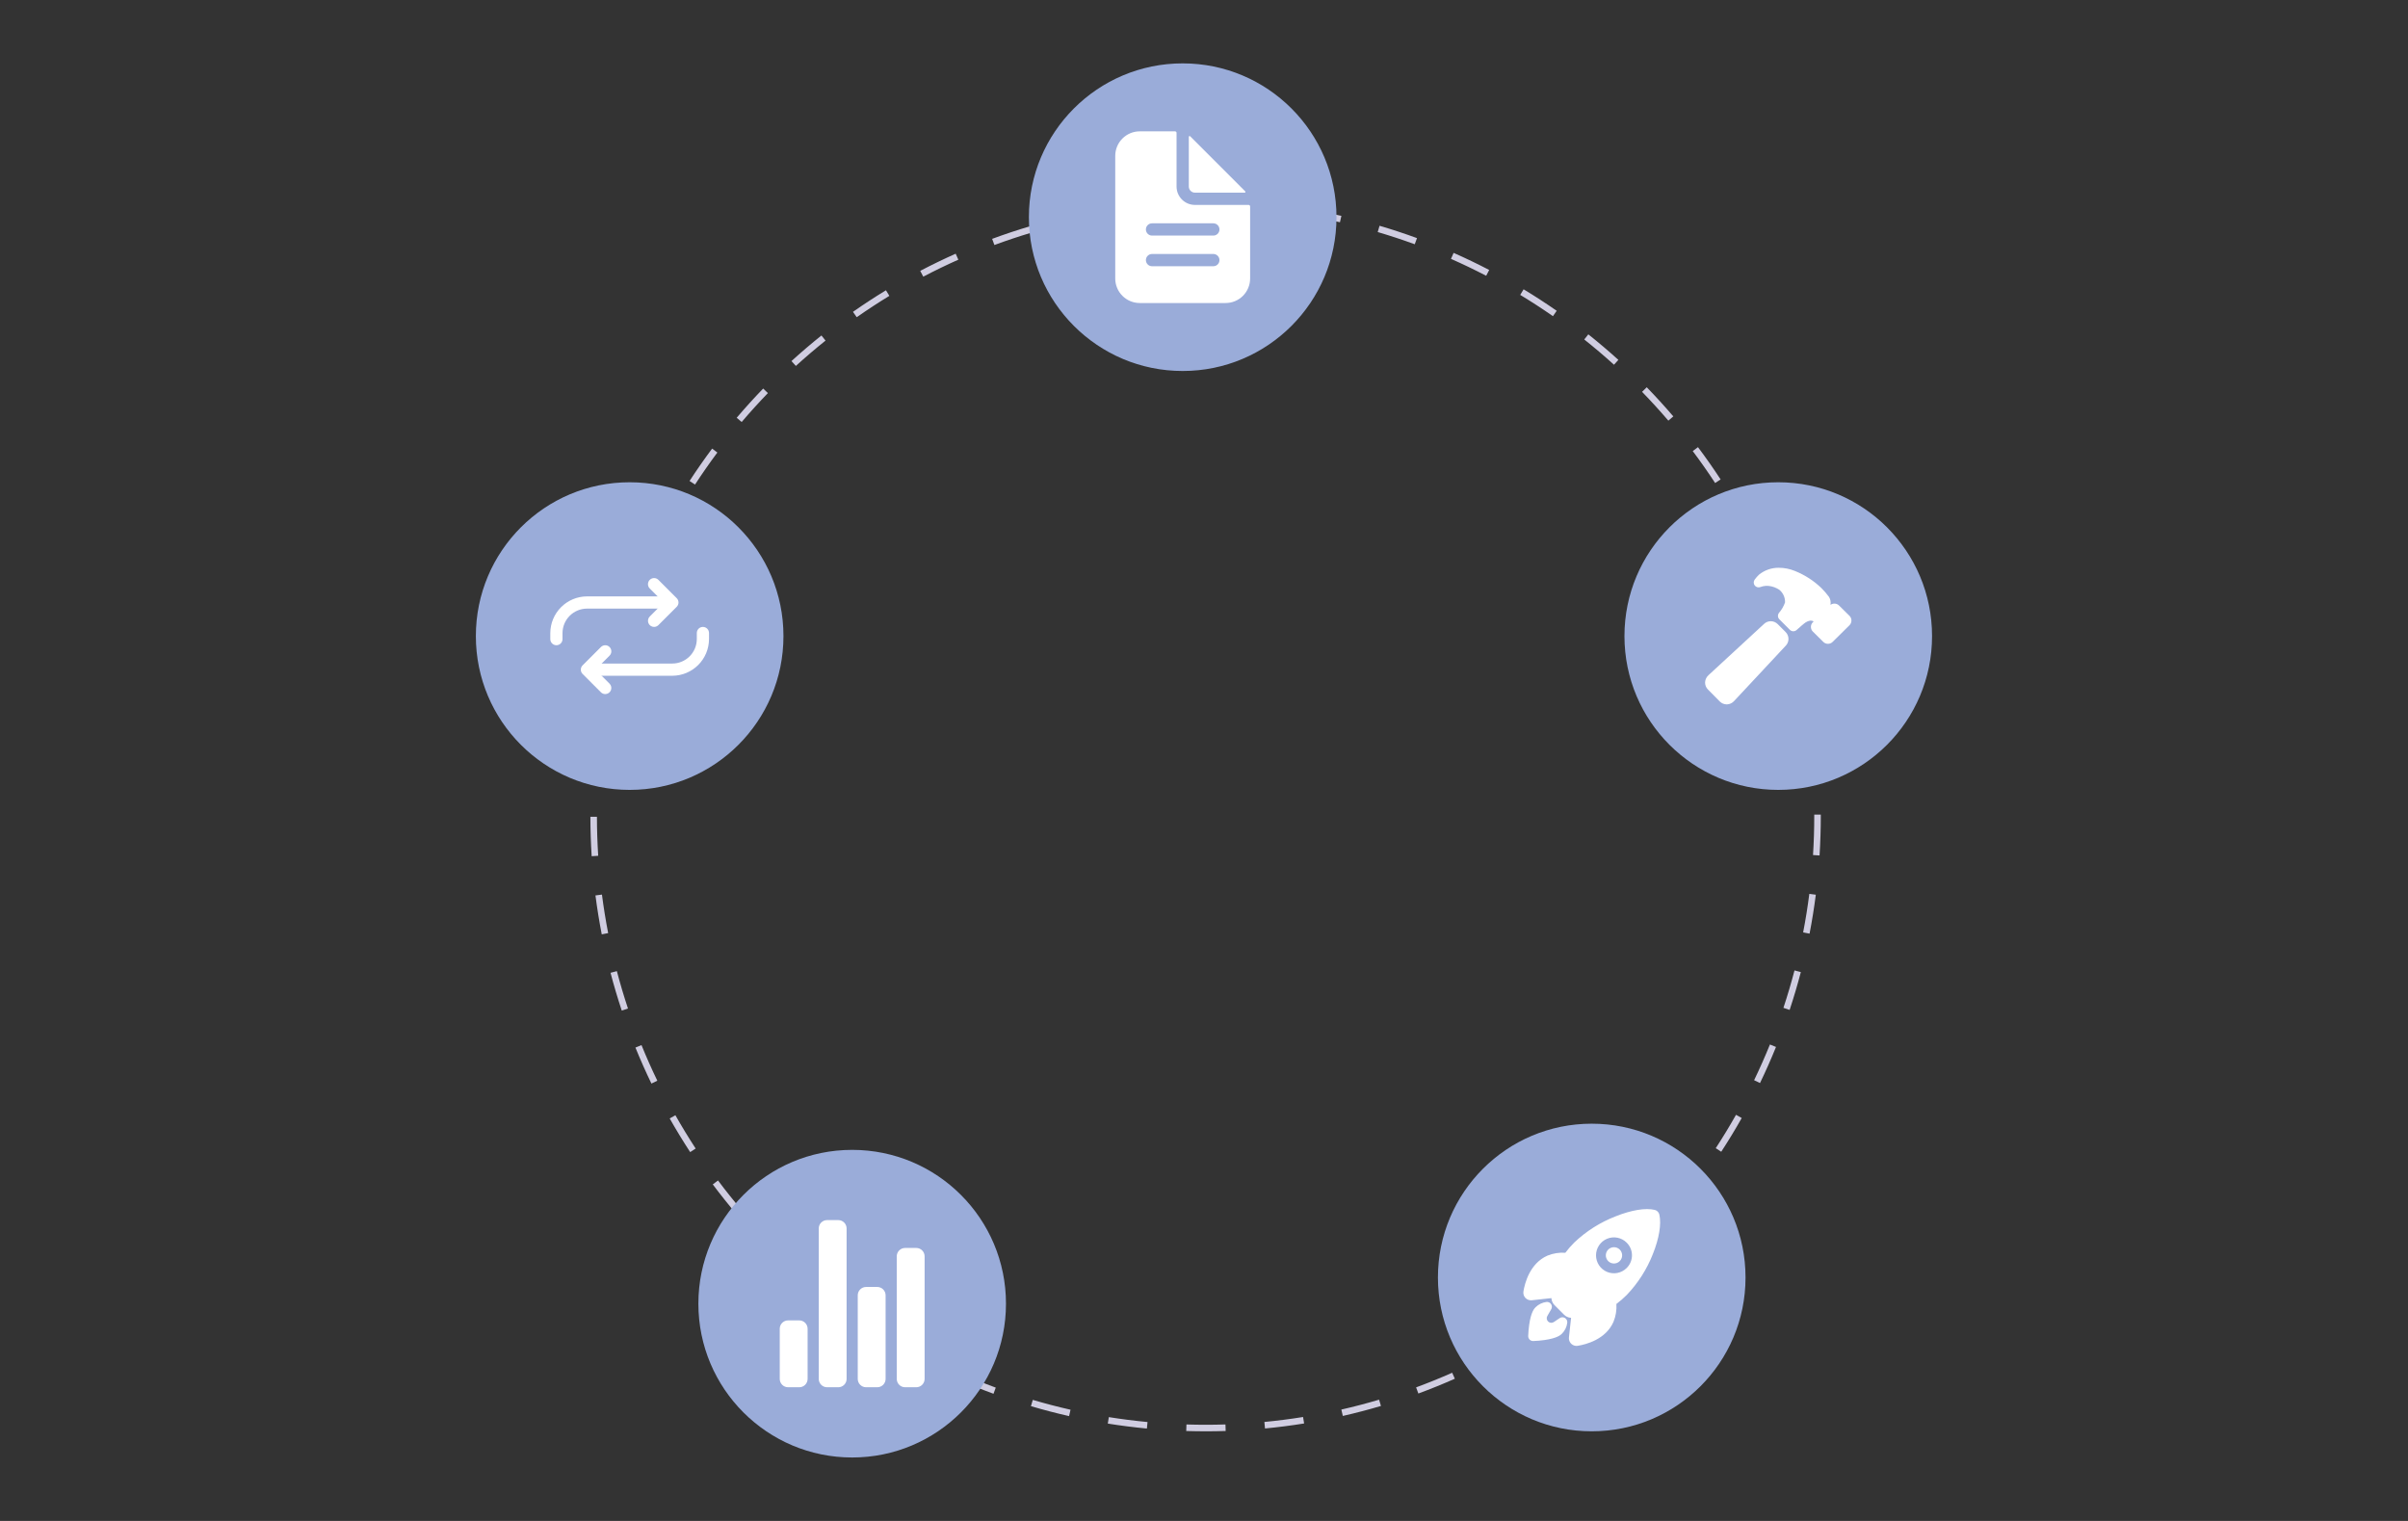 <?xml version="1.0" encoding="UTF-8" standalone="no"?>
<svg
   xmlns:dc="http://purl.org/dc/elements/1.1/"
   xmlns:cc="http://creativecommons.org/ns#"
   xmlns:rdf="http://www.w3.org/1999/02/22-rdf-syntax-ns#"
   xmlns:svg="http://www.w3.org/2000/svg"
   xmlns="http://www.w3.org/2000/svg"
   xmlns:sodipodi="http://sodipodi.sourceforge.net/DTD/sodipodi-0.dtd"
   xmlns:inkscape="http://www.inkscape.org/namespaces/inkscape"
   width="950"
   height="600"
   viewBox="0 0 950 600"
   id="svg2"
   version="1.1"
   inkscape:version="0.91 r13725"
   sodipodi:docname="asynchronous features.svg"
   style="fill:none">
  <rect x="0" y="0" width="950" height="600" fill="#333333" stroke="none"/>
  <defs
     id="defs48" />
  <sodipodi:namedview
     pagecolor="#ffffff"
     bordercolor="#666666"
     borderopacity="1"
     objecttolerance="10"
     gridtolerance="10"
     guidetolerance="10"
     inkscape:pageopacity="0"
     inkscape:pageshadow="2"
     inkscape:window-width="1920"
     inkscape:window-height="1017"
     id="namedview46"
     showgrid="false"
     inkscape:zoom="0.55399061"
     inkscape:cx="-0.4279661"
     inkscape:cy="213"
     inkscape:window-x="-8"
     inkscape:window-y="-8"
     inkscape:window-maximized="1"
     inkscape:current-layer="svg2" />
  <g
     id="g3378"
     transform="matrix(1.291,0,0,1.291,187.735,25)">
    <path
       id="path4"
       d="m 223.084,418 c -1.996,-0.016 -4.014,-0.029 -5.997,-0.091 l 0.062,-1.999 c 1.962,0.061 3.968,0.088 5.935,0.09 1.977,0 3.99,-0.032 5.988,-0.097 l 0.064,1.998 c -2.019,0.066 -4.055,0.099 -6.052,0.099 z m -18.019,-0.845 c -3.981,-0.377 -8.002,-0.887 -11.951,-1.517 l 0.316,-1.975 c 3.906,0.623 7.884,1.129 11.823,1.502 l -0.188,1.99 z m 36.092,-0.021 -0.19,-1.99 c 3.938,-0.377 7.915,-0.888 11.822,-1.517 l 0.318,1.975 c -3.949,0.635 -7.969,1.151 -11.95,1.532 l 0,0 z m -59.872,-3.779 c -3.899,-0.883 -7.821,-1.907 -11.658,-3.041 l 0.567,-1.918 c 3.796,1.122 7.676,2.134 11.533,3.008 l -0.442,1.951 z m 83.648,-0.049 -0.444,-1.95 c 3.866,-0.881 7.745,-1.898 11.53,-3.022 l 0.569,1.918 c -3.826,1.136 -7.747,2.163 -11.655,3.054 l 0,0 z m -106.745,-6.777 c -3.762,-1.382 -7.525,-2.903 -11.186,-4.523 l 0.809,-1.828 c 3.622,1.601 7.345,3.107 11.066,4.474 l -0.689,1.877 z m 129.833,-0.078 -0.691,-1.877 c 3.698,-1.362 7.409,-2.867 11.027,-4.473 l 0.812,1.829 c -3.659,1.623 -7.409,3.144 -11.148,4.521 l 0,0 z m -151.887,-9.68 c -3.54,-1.847 -7.075,-3.839 -10.507,-5.919 l 1.038,-1.711 c 3.395,2.059 6.892,4.029 10.394,5.857 l -0.925,1.773 z m 173.872,-0.073 -0.925,-1.772 c 3.494,-1.827 6.983,-3.797 10.369,-5.855 l 1.039,1.709 c -3.423,2.08 -6.949,4.071 -10.483,5.918 l 0,0 z M 115.525,384.271 c -3.279,-2.288 -6.528,-4.714 -9.659,-7.21 l 1.247,-1.565 c 3.097,2.471 6.313,4.871 9.556,7.135 l -1.144,1.64 z m 215.05,-0.071 -1.147,-1.639 c 3.243,-2.266 6.454,-4.666 9.544,-7.134 l 1.248,1.562 c -3.123,2.494 -6.368,4.92 -9.645,7.211 z M 96.688,369.247 c -2.964,-2.69 -5.878,-5.51 -8.66,-8.378 l 1.436,-1.392 c 2.752,2.837 5.636,5.627 8.569,8.29 l -1.345,1.48 z m 252.702,-0.069 -1.346,-1.481 c 2.926,-2.657 5.807,-5.448 8.564,-8.293 l 1.435,1.391 c -2.785,2.876 -5.697,5.696 -8.653,8.383 z M 79.92,351.959 c -2.595,-3.043 -5.125,-6.208 -7.521,-9.407 L 74,341.352 c 2.371,3.166 4.874,6.298 7.442,9.308 l -1.522,1.299 z m 286.228,-0.083 -1.522,-1.297 c 2.568,-3.013 5.072,-6.148 7.442,-9.318 l 1.601,1.197 c -2.395,3.204 -4.925,6.373 -7.521,9.418 l 0,0 z M 65.494,332.685 c -2.188,-3.351 -4.293,-6.811 -6.258,-10.285 l 1.741,-0.984 c 1.943,3.436 4.027,6.86 6.192,10.175 l -1.675,1.094 z m 315.083,-0.109 -1.676,-1.092 c 2.166,-3.321 4.249,-6.751 6.193,-10.195 l 1.742,0.982 c -1.964,3.483 -4.071,6.95 -6.259,10.305 z M 53.651,311.738 c -1.74,-3.599 -3.384,-7.299 -4.886,-10.996 l 1.853,-0.752 c 1.486,3.656 3.113,7.317 4.835,10.877 l -1.801,0.871 z m 338.772,-0.156 -1.8,-0.869 c 1.72,-3.567 3.347,-7.236 4.836,-10.91 l 1.853,0.75 c -1.504,3.714 -3.148,7.424 -4.889,11.029 z M 44.59,289.44 c -1.265,-3.798 -2.421,-7.684 -3.436,-11.549 l 1.935,-0.508 c 1.003,3.823 2.147,7.668 3.398,11.425 l -1.897,0.632 z m 356.889,-0.212 -1.898,-0.628 c 1.244,-3.753 2.383,-7.599 3.384,-11.43 l 1.936,0.506 c -1.013,3.873 -2.164,7.759 -3.422,11.552 z M 38.471,266.146 c -0.764,-3.923 -1.411,-7.924 -1.922,-11.892 l 1.983,-0.256 c 0.506,3.926 1.145,7.884 1.901,11.766 l -1.963,0.382 z m 369.099,-0.219 -1.963,-0.379 c 0.75,-3.881 1.386,-7.841 1.887,-11.77 l 1.984,0.254 c -0.507,3.971 -1.149,7.973 -1.908,11.895 l 0,0 z M 35.393,242.264 C 35.137,238.277 35.004,234.226 35,230.221 l 2,-0.002 c 0.004,3.963 0.135,7.971 0.389,11.916 l -1.996,0.129 z m 375.228,-0.224 -1.996,-0.127 C 408.874,237.973 409,233.964 409,230 l -10e-4,-0.439 2,0 10e-4,0.432 c 0,4.013 -0.128,8.064 -0.379,12.047 z M 37.361,218.305 35.365,218.182 c 0.248,-3.994 0.627,-8.03 1.128,-11.994 l 1.984,0.25 c -0.496,3.923 -0.871,7.915 -1.116,11.867 z m 371.236,-0.657 c -0.26,-3.953 -0.649,-7.944 -1.158,-11.862 l 1.982,-0.258 c 0.515,3.96 0.91,7.993 1.172,11.99 l -1.996,0.13 z M 40.351,194.668 38.387,194.29 c 0.754,-3.925 1.648,-7.879 2.655,-11.751 l 1.936,0.503 c -0.996,3.831 -1.88,7.742 -2.627,11.626 z m 365.171,-0.645 c -0.762,-3.886 -1.66,-7.794 -2.668,-11.617 l 1.934,-0.51 c 1.019,3.864 1.926,7.814 2.697,11.742 l -1.963,0.385 z M 46.349,171.609 44.45,170.982 c 1.255,-3.8 2.653,-7.612 4.154,-11.33 l 1.855,0.749 c -1.485,3.678 -2.868,7.449 -4.109,11.208 z m 353.095,-0.623 c -1.256,-3.754 -2.65,-7.514 -4.143,-11.177 l 1.852,-0.755 c 1.51,3.702 2.919,7.503 4.187,11.297 l -1.896,0.635 z M 55.283,149.483 53.48,148.616 c 1.735,-3.607 3.611,-7.205 5.575,-10.696 l 1.743,0.982 c -1.944,3.452 -3.799,7.012 -5.516,10.581 z m 335.172,-0.546 c -1.723,-3.551 -3.585,-7.098 -5.538,-10.542 l 1.74,-0.986 c 1.973,3.481 3.856,7.066 5.596,10.656 l -1.798,0.872 z M 66.98,128.698 65.303,127.607 c 2.181,-3.352 4.501,-6.68 6.895,-9.889 l 1.603,1.195 c -2.368,3.176 -4.664,6.468 -6.821,9.785 z m 311.732,-0.471 c -2.164,-3.305 -4.465,-6.586 -6.842,-9.753 l 1.599,-1.201 c 2.403,3.202 4.73,6.518 6.917,9.859 l -1.674,1.095 z M 81.232,109.586 79.709,108.291 c 2.59,-3.047 5.314,-6.051 8.094,-8.927 l 1.438,1.389 c -2.751,2.847 -5.445,5.819 -8.009,8.833 z m 283.185,-0.412 c -2.572,-3.006 -5.275,-5.969 -8.033,-8.807 l 1.434,-1.394 c 2.788,2.868 5.519,5.863 8.118,8.901 l -1.519,1.3 z M 97.794,92.449 96.447,90.971 c 2.959,-2.696 6.042,-5.328 9.16,-7.823 l 1.25,1.562 c -3.086,2.469 -6.135,5.073 -9.063,7.74 z M 347.805,92.086 c -2.932,-2.655 -5.99,-5.252 -9.09,-7.717 l 1.246,-1.565 c 3.132,2.493 6.223,5.117 9.186,7.8 l -1.342,1.482 z M 116.393,77.563 115.245,75.925 c 3.273,-2.293 6.663,-4.511 10.078,-6.591 l 1.04,1.708 c -3.378,2.058 -6.733,4.252 -9.97,6.521 z m 212.758,-0.318 c -3.256,-2.266 -6.621,-4.453 -10.003,-6.499 l 1.035,-1.711 c 3.418,2.068 6.82,4.278 10.111,6.568 l -1.143,1.642 z M 136.727,65.175 135.798,63.404 c 3.536,-1.855 7.18,-3.619 10.831,-5.245 l 0.813,1.827 c -3.612,1.608 -7.217,3.354 -10.715,5.189 z m 172.02,-0.274 c -3.513,-1.828 -7.132,-3.566 -10.758,-5.165 l 0.807,-1.83 c 3.665,1.617 7.324,3.374 10.874,5.221 l -0.923,1.774 z M 158.465,55.5 157.771,53.624 c 3.75,-1.387 7.595,-2.67 11.429,-3.813 l 0.571,1.917 c -3.792,1.13 -7.596,2.4 -11.306,3.772 l 0,0 z M 286.917,55.273 C 283.2,53.913 279.391,52.657 275.597,51.541 l 0.565,-1.919 c 3.835,1.128 7.685,2.398 11.442,3.773 l -0.687,1.878 z m -105.62,-6.58 -0.446,-1.949 c 3.891,-0.892 7.869,-1.669 11.824,-2.311 l 0.32,1.975 c -3.912,0.635 -7.848,1.403 -11.698,2.285 z m 82.763,-0.145 c -3.856,-0.869 -7.795,-1.624 -11.706,-2.244 l 0.313,-1.976 c 3.954,0.627 7.935,1.39 11.832,2.268 l -0.439,1.951 z m -59.245,-3.67 -0.193,-1.99 c 3.971,-0.385 8.015,-0.648 12.021,-0.782 l 0.066,1.999 c -3.963,0.132 -7.965,0.392 -11.894,0.773 z m 35.713,-0.062 c -3.934,-0.368 -7.937,-0.614 -11.896,-0.731 l 0.06,-1.999 c 4,0.119 8.046,0.368 12.022,0.739 l -0.186,1.991 z"
       inkscape:connector-curvature="0"
       style="fill:#d0cde1" />
    <path
       id="path6"
       d="m 216,94 c 25.957,0 47,-21.043 47,-47 0,-25.957 -21.043,-47 -47,-47 -25.957,0 -47,21.043 -47,47 0,25.957 21.043,47 47,47 z"
       inkscape:connector-curvature="0"
       style="fill:#9aacd9" />
    <path
       id="path8"
       d="m 398,222 c 25.957,0 47,-21.043 47,-47 0,-25.957 -21.043,-47 -47,-47 -25.957,0 -47,21.043 -47,47 0,25.957 21.043,47 47,47 z"
       inkscape:connector-curvature="0"
       style="fill:#9aacd9" />
    <path
       id="path10"
       d="m 341,418 c 25.957,0 47,-21.043 47,-47 0,-25.957 -21.043,-47 -47,-47 -25.957,0 -47,21.043 -47,47 0,25.957 21.043,47 47,47 z"
       inkscape:connector-curvature="0"
       style="fill:#9aacd9" />
    <path
       id="path12"
       d="m 115,426 c 25.957,0 47,-21.043 47,-47 0,-25.957 -21.043,-47 -47,-47 -25.957,0 -47,21.043 -47,47 0,25.957 21.043,47 47,47 z"
       inkscape:connector-curvature="0"
       style="fill:#9aacd9" />
    <path
       id="path14"
       d="m 47,222 c 25.957,0 47,-21.043 47,-47 0,-25.957 -21.043,-47 -47,-47 -25.957,0 -47,21.043 -47,47 0,25.957 21.043,47 47,47 z"
       inkscape:connector-curvature="0"
       style="fill:#9aacd9" />
    <path
       id="path16"
       d="m 236.141,43.253 -16.394,0 c -1.491,0 -2.92,-0.592 -3.974,-1.646 -1.054,-1.054 -1.647,-2.484 -1.647,-3.974 l 0,-16.394 c 0,-0.061 -0.012,-0.122 -0.035,-0.179 -0.024,-0.057 -0.058,-0.108 -0.102,-0.152 -0.043,-0.043 -0.095,-0.078 -0.152,-0.102 C 213.78,20.782 213.72,20.77 213.658,20.77 l -10.773,0 c -1.988,0 -3.894,0.79 -5.299,2.195 -1.406,1.405 -2.195,3.312 -2.195,5.299 l 0,37.472 c 0,1.988 0.789,3.894 2.195,5.299 1.405,1.405 3.311,2.195 5.299,2.195 l 26.23,0 c 1.988,0 3.894,-0.79 5.299,-2.195 1.406,-1.405 2.195,-3.312 2.195,-5.299 l 0,-22.015 c 0,-0.062 -0.012,-0.122 -0.035,-0.179 -0.024,-0.057 -0.058,-0.108 -0.102,-0.152 -0.043,-0.043 -0.095,-0.078 -0.152,-0.102 -0.057,-0.024 -0.117,-0.036 -0.179,-0.036 z m -10.773,18.736 -18.736,0 c -0.497,0 -0.973,-0.197 -1.325,-0.549 -0.351,-0.351 -0.548,-0.828 -0.548,-1.325 0,-0.497 0.197,-0.974 0.548,-1.325 0.352,-0.351 0.828,-0.549 1.325,-0.549 l 18.736,0 c 0.497,0 0.973,0.197 1.325,0.549 0.351,0.351 0.548,0.828 0.548,1.325 0,0.497 -0.197,0.973 -0.548,1.325 -0.352,0.351 -0.828,0.549 -1.325,0.549 z m 0,-9.368 -18.736,0 c -0.497,0 -0.973,-0.197 -1.325,-0.549 -0.351,-0.351 -0.548,-0.828 -0.548,-1.325 0,-0.497 0.197,-0.974 0.548,-1.325 0.352,-0.351 0.828,-0.549 1.325,-0.549 l 18.736,0 c 0.497,0 0.973,0.197 1.325,0.549 0.351,0.351 0.548,0.828 0.548,1.325 0,0.497 -0.197,0.973 -0.548,1.325 -0.352,0.351 -0.828,0.549 -1.325,0.549 z"
       inkscape:connector-curvature="0"
       style="fill:#ffffff" />
    <path
       id="path18"
       d="m 235.112,39.106 -16.84,-16.84 c -0.032,-0.033 -0.074,-0.055 -0.119,-0.064 -0.046,-0.009 -0.093,-0.004 -0.135,0.013 -0.043,0.018 -0.079,0.048 -0.105,0.086 -0.026,0.038 -0.04,0.083 -0.04,0.13 l 0,15.2 c 0,0.497 0.197,0.974 0.549,1.325 0.351,0.351 0.828,0.549 1.325,0.549 l 15.2,0 c 0.046,-2e-4 0.091,-0.014 0.13,-0.04 0.038,-0.026 0.068,-0.062 0.086,-0.105 0.017,-0.043 0.022,-0.09 0.013,-0.135 -0.009,-0.045 -0.031,-0.087 -0.064,-0.12 l 0,0 z"
       inkscape:connector-curvature="0"
       style="fill:#ffffff" />
    <path
       id="path20"
       d="m 347.798,361.741 c -0.576,0.001 -1.135,0.201 -1.58,0.566 -0.445,0.366 -0.75,0.875 -0.862,1.44 -0.112,0.566 -0.025,1.152 0.247,1.66 0.272,0.508 0.712,0.906 1.244,1.127 0.533,0.22 1.125,0.249 1.677,0.081 0.551,-0.167 1.027,-0.521 1.347,-1 0.32,-0.479 0.464,-1.055 0.407,-1.628 -0.057,-0.574 -0.31,-1.11 -0.718,-1.517 -0.231,-0.231 -0.506,-0.415 -0.808,-0.54 -0.303,-0.125 -0.627,-0.189 -0.954,-0.189 z"
       inkscape:connector-curvature="0"
       style="fill:#ffffff" />
    <path
       id="path22"
       d="m 361.665,351.781 0,-0.008 c -0.079,-0.346 -0.253,-0.663 -0.502,-0.916 -0.25,-0.252 -0.565,-0.43 -0.91,-0.512 -2.781,-0.679 -7.156,0.044 -12.004,1.986 -4.662,1.812 -8.928,4.513 -12.559,7.953 -0.992,0.986 -1.914,2.041 -2.758,3.157 -1.865,-0.129 -3.735,0.171 -5.466,0.878 -5.389,2.371 -6.928,8.44 -7.337,10.932 -0.06,0.354 -0.036,0.717 0.068,1.06 0.103,0.344 0.285,0.659 0.531,0.921 0.245,0.262 0.548,0.463 0.884,0.589 0.336,0.126 0.697,0.173 1.054,0.136 l 0.012,0 6.003,-0.655 c 0.007,0.077 0.016,0.147 0.022,0.211 0.077,0.731 0.404,1.414 0.924,1.934 l 2.93,2.931 c 0.518,0.521 1.201,0.848 1.932,0.925 l 0.201,0.021 -0.653,5.995 0,0.012 c -0.032,0.305 -0.003,0.613 0.085,0.907 0.087,0.293 0.232,0.567 0.425,0.805 0.193,0.237 0.431,0.435 0.701,0.581 0.269,0.145 0.565,0.237 0.869,0.268 0.072,0.008 0.144,0.012 0.216,0.012 0.13,0 0.26,-0.01 0.388,-0.031 2.505,-0.404 8.571,-1.924 10.936,-7.341 0.701,-1.725 1.003,-3.587 0.882,-5.445 1.121,-0.842 2.18,-1.764 3.169,-2.757 3.437,-3.598 6.141,-7.83 7.961,-12.461 1.931,-4.793 2.658,-9.201 1.996,-12.088 z m -9.991,16.32 c -0.767,0.768 -1.744,1.291 -2.807,1.503 -1.064,0.212 -2.167,0.104 -3.17,-0.311 -1.002,-0.414 -1.859,-1.117 -2.462,-2.018 -0.603,-0.902 -0.925,-1.962 -0.926,-3.047 0,-1.085 0.321,-2.145 0.923,-3.048 0.602,-0.902 1.458,-1.605 2.46,-2.021 1.002,-0.416 2.105,-0.525 3.169,-0.314 1.064,0.211 2.041,0.733 2.809,1.5 l 0.004,0.004 c 1.028,1.012 1.612,2.392 1.623,3.835 0.01,1.443 -0.552,2.831 -1.565,3.859 l -0.058,0.058 z"
       inkscape:connector-curvature="0"
       style="fill:#ffffff" />
    <path
       id="path24"
       d="m 332.221,383.173 c -0.361,-0.045 -0.727,0.044 -1.027,0.249 -0.596,0.408 -1.195,0.811 -1.8,1.204 -0.263,0.169 -0.574,0.245 -0.885,0.215 -0.311,-0.029 -0.603,-0.163 -0.829,-0.378 -0.226,-0.215 -0.373,-0.5 -0.418,-0.809 -0.044,-0.309 0.016,-0.624 0.172,-0.895 l 1.134,-1.959 c 0.162,-0.237 0.252,-0.516 0.26,-0.803 0.008,-0.288 -0.068,-0.571 -0.217,-0.816 -0.149,-0.246 -0.366,-0.443 -0.625,-0.568 -0.259,-0.125 -0.548,-0.173 -0.833,-0.138 -1.258,0.159 -2.428,0.732 -3.325,1.629 -0.341,0.343 -1.38,1.383 -1.939,5.344 -0.159,1.138 -0.26,2.283 -0.301,3.432 -0.005,0.196 0.029,0.391 0.099,0.574 0.071,0.183 0.176,0.35 0.311,0.492 0.136,0.142 0.297,0.257 0.476,0.336 0.18,0.08 0.373,0.124 0.569,0.129 0.013,0 0.026,0 0.039,0 l 0.037,0 c 1.149,-0.041 2.295,-0.14 3.434,-0.299 3.964,-0.56 5.003,-1.599 5.345,-1.941 0.901,-0.897 1.473,-2.072 1.623,-3.335 0.048,-0.393 -0.062,-0.789 -0.306,-1.101 -0.244,-0.312 -0.601,-0.514 -0.994,-0.562 z"
       inkscape:connector-curvature="0"
       style="fill:#ffffff" />
    <path
       id="path26"
       d="m 98.825,404.54 -3.405,0 c -0.677,0 -1.327,-0.269 -1.806,-0.748 -0.479,-0.479 -0.748,-1.129 -0.748,-1.806 l 0,-15.324 c 0,-0.677 0.269,-1.327 0.748,-1.806 0.479,-0.479 1.129,-0.748 1.806,-0.748 l 3.405,0 c 0.677,0 1.327,0.269 1.806,0.748 0.479,0.479 0.749,1.129 0.749,1.806 l 0,15.324 c 0,0.677 -0.27,1.327 -0.749,1.806 -0.478,0.479 -1.128,0.748 -1.806,0.748 z"
       inkscape:connector-curvature="0"
       style="fill:#ffffff" />
    <path
       id="path28"
       d="m 122.661,404.54 -3.405,0 c -0.677,0 -1.327,-0.269 -1.806,-0.748 -0.479,-0.479 -0.748,-1.129 -0.748,-1.806 l 0,-25.54 c 0,-0.677 0.269,-1.327 0.748,-1.806 0.479,-0.479 1.129,-0.748 1.806,-0.748 l 3.405,0 c 0.678,0 1.327,0.269 1.806,0.748 0.479,0.479 0.748,1.129 0.748,1.806 l 0,25.54 c 0,0.677 -0.269,1.327 -0.748,1.806 -0.479,0.479 -1.128,0.748 -1.806,0.748 z"
       inkscape:connector-curvature="0"
       style="fill:#ffffff" />
    <path
       id="path30"
       d="m 134.58,404.54 -3.405,0 c -0.677,0 -1.327,-0.269 -1.806,-0.748 -0.479,-0.479 -0.748,-1.129 -0.748,-1.806 l 0,-37.458 c 0,-0.678 0.269,-1.327 0.748,-1.806 0.479,-0.479 1.129,-0.748 1.806,-0.748 l 3.405,0 c 0.678,0 1.327,0.269 1.806,0.748 0.479,0.479 0.748,1.128 0.748,1.806 l 0,37.458 c 0,0.677 -0.269,1.327 -0.748,1.806 -0.479,0.479 -1.128,0.748 -1.806,0.748 z"
       inkscape:connector-curvature="0"
       style="fill:#ffffff" />
    <path
       id="path32"
       d="m 110.743,404.54 -3.405,0 c -0.677,0 -1.327,-0.269 -1.806,-0.748 -0.479,-0.479 -0.748,-1.129 -0.748,-1.806 l 0,-45.972 c 0,-0.677 0.269,-1.327 0.748,-1.806 0.479,-0.479 1.129,-0.748 1.806,-0.748 l 3.405,0 c 0.678,0 1.327,0.269 1.806,0.748 0.479,0.479 0.748,1.129 0.748,1.806 l 0,45.972 c 0,0.335 -0.066,0.667 -0.194,0.977 -0.128,0.31 -0.316,0.591 -0.554,0.829 -0.237,0.237 -0.518,0.425 -0.828,0.553 -0.31,0.129 -0.642,0.195 -0.978,0.195 z"
       inkscape:connector-curvature="0"
       style="fill:#ffffff" />
    <path
       id="path34"
       d="m 400.252,173.769 -2.433,-2.434 c -0.557,-0.557 -1.313,-0.871 -2.101,-0.873 -0.788,-0.002 -1.545,0.308 -2.105,0.862 l -16.915,15.611 c -0.621,0.549 -1.001,1.321 -1.057,2.148 -0.018,0.411 0.049,0.821 0.196,1.205 0.148,0.384 0.373,0.733 0.662,1.026 l 3.634,3.674 0.006,0.007 c 0.562,0.559 1.322,0.875 2.115,0.877 l 0.11,0 c 0.41,-0.023 0.812,-0.127 1.183,-0.305 0.37,-0.179 0.702,-0.429 0.975,-0.735 l 15.72,-16.838 c 0.561,-0.557 0.879,-1.314 0.882,-2.105 0.004,-0.79 -0.307,-1.55 -0.864,-2.112 l -0.008,-0.008 z"
       inkscape:connector-curvature="0"
       style="fill:#ffffff" />
    <path
       id="path36"
       d="m 419.805,168.85 -0.029,-0.029 -3.194,-3.16 c -0.187,-0.187 -0.409,-0.334 -0.653,-0.434 -0.244,-0.101 -0.506,-0.151 -0.77,-0.15 -0.428,0.001 -0.845,0.136 -1.192,0.386 0,-0.04 0.006,-0.079 0.008,-0.114 0.129,-0.816 -0.043,-1.651 -0.484,-2.35 -0.704,-0.948 -1.476,-1.843 -2.311,-2.678 l -0.008,-0.007 c -2.334,-2.24 -5.077,-4.009 -8.08,-5.212 -1.569,-0.645 -3.25,-0.975 -4.946,-0.974 -2.196,-0.02 -4.33,0.727 -6.033,2.113 -0.485,0.463 -0.927,0.969 -1.322,1.511 -0.188,0.26 -0.287,0.574 -0.283,0.895 0.004,0.321 0.112,0.632 0.307,0.887 0.195,0.255 0.468,0.44 0.777,0.527 0.308,0.088 0.637,0.074 0.937,-0.041 0.261,-0.097 0.528,-0.179 0.8,-0.245 0.564,-0.119 1.144,-0.155 1.719,-0.107 1.192,0.125 2.335,0.544 3.325,1.22 0.556,0.468 0.997,1.055 1.292,1.718 0.295,0.664 0.435,1.385 0.41,2.111 -0.414,1.178 -1.046,2.268 -1.864,3.213 -0.218,0.287 -0.324,0.643 -0.299,1.003 0.025,0.36 0.179,0.699 0.434,0.953 l 3.207,3.207 c 0.269,0.27 0.632,0.426 1.013,0.437 0.381,0.011 0.752,-0.125 1.037,-0.38 0.906,-0.809 2.287,-2.03 2.77,-2.329 0.412,-0.276 0.88,-0.46 1.37,-0.541 0.365,-0.035 0.732,0.042 1.052,0.222 10e-4,0.016 -0.001,0.032 -0.006,0.048 -0.005,0.015 -0.013,0.029 -0.023,0.041 l -0.17,0.161 -0.028,0.026 c -0.377,0.375 -0.589,0.885 -0.59,1.417 -0.001,0.532 0.209,1.042 0.585,1.419 l 0.01,0.01 3.192,3.159 c 0.187,0.187 0.409,0.334 0.654,0.434 0.244,0.1 0.506,0.151 0.77,0.149 0.53,10e-4 1.039,-0.207 1.418,-0.578 l 5.171,-5.108 c 0.018,-0.018 0.036,-0.036 0.053,-0.055 0.347,-0.38 0.537,-0.878 0.532,-1.393 -0.005,-0.514 -0.204,-1.008 -0.558,-1.382 z"
       inkscape:connector-curvature="0"
       style="fill:#ffffff" />
    <path
       id="path38"
       d="m 54.462,172.202 c -0.369,0 -0.73,-0.11 -1.036,-0.315 -0.307,-0.205 -0.546,-0.496 -0.687,-0.837 -0.141,-0.341 -0.178,-0.716 -0.106,-1.078 0.072,-0.362 0.25,-0.694 0.511,-0.955 l 4.277,-4.278 -4.277,-4.277 c -0.35,-0.35 -0.546,-0.825 -0.546,-1.32 0,-0.494 0.197,-0.969 0.546,-1.319 0.35,-0.35 0.824,-0.546 1.319,-0.546 0.495,0 0.969,0.196 1.319,0.546 l 5.597,5.597 c 0.173,0.173 0.311,0.379 0.405,0.605 0.094,0.227 0.142,0.469 0.142,0.714 0,0.245 -0.048,0.488 -0.142,0.714 -0.094,0.226 -0.231,0.432 -0.405,0.605 l -5.597,5.597 c -0.173,0.174 -0.379,0.311 -0.605,0.405 -0.226,0.094 -0.469,0.142 -0.714,0.142 z"
       inkscape:connector-curvature="0"
       style="fill:#ffffff" />
    <path
       id="path40"
       d="m 24.613,177.798 c -0.245,0 -0.488,-0.048 -0.714,-0.142 -0.226,-0.094 -0.432,-0.231 -0.605,-0.404 -0.173,-0.173 -0.311,-0.379 -0.404,-0.605 -0.094,-0.227 -0.142,-0.469 -0.142,-0.714 l 0,-1.866 c 0.015,-2.963 1.198,-5.801 3.293,-7.897 2.095,-2.096 4.932,-3.28 7.895,-3.296 l 24.258,0 c 0.495,0 0.969,0.196 1.319,0.546 0.35,0.35 0.546,0.824 0.546,1.319 0,0.495 -0.197,0.969 -0.546,1.319 -0.35,0.35 -0.824,0.547 -1.319,0.547 l -24.253,0 c -1.976,0.011 -3.869,0.802 -5.266,2.2 -1.397,1.398 -2.186,3.291 -2.197,5.268 l 0,1.86 c 0,0.245 -0.048,0.487 -0.142,0.714 -0.094,0.226 -0.231,0.432 -0.404,0.605 -0.173,0.173 -0.379,0.31 -0.605,0.404 -0.226,0.094 -0.469,0.142 -0.714,0.142 z"
       inkscape:connector-curvature="0"
       style="fill:#ffffff" />
    <path
       id="path42"
       d="m 39.538,192.723 c -0.245,10e-4 -0.488,-0.048 -0.714,-0.141 -0.226,-0.094 -0.432,-0.232 -0.605,-0.405 l -5.597,-5.597 c -0.173,-0.173 -0.311,-0.379 -0.405,-0.605 -0.094,-0.226 -0.142,-0.469 -0.142,-0.714 0,-0.245 0.048,-0.488 0.142,-0.714 0.094,-0.226 0.231,-0.432 0.405,-0.605 l 5.597,-5.597 c 0.35,-0.349 0.824,-0.545 1.319,-0.545 0.494,0 0.969,0.197 1.318,0.546 0.35,0.35 0.546,0.824 0.546,1.318 2e-4,0.495 -0.196,0.969 -0.545,1.319 l -4.277,4.278 4.277,4.278 c 0.261,0.26 0.439,0.593 0.511,0.955 0.072,0.362 0.035,0.737 -0.106,1.078 -0.141,0.34 -0.38,0.632 -0.687,0.837 -0.307,0.205 -0.667,0.314 -1.036,0.314 z"
       inkscape:connector-curvature="0"
       style="fill:#ffffff" />
    <path
       id="path44"
       d="m 35.806,187.126 c -0.495,0 -0.969,-0.196 -1.319,-0.546 -0.35,-0.35 -0.546,-0.824 -0.546,-1.319 0,-0.495 0.197,-0.97 0.546,-1.319 0.35,-0.35 0.824,-0.547 1.319,-0.547 l 24.253,0 c 1.976,-0.012 3.869,-0.802 5.266,-2.2 1.397,-1.399 2.186,-3.291 2.197,-5.268 l 0,-1.86 c 0,-0.495 0.197,-0.969 0.546,-1.319 0.35,-0.35 0.824,-0.546 1.319,-0.546 0.495,0 0.969,0.196 1.319,0.546 0.35,0.35 0.546,0.824 0.546,1.319 l 0,1.866 c -0.015,2.963 -1.198,5.801 -3.293,7.897 -2.095,2.096 -4.932,3.28 -7.895,3.296 l -24.258,0 z"
       inkscape:connector-curvature="0"
       style="fill:#ffffff" />
  </g>
</svg>

